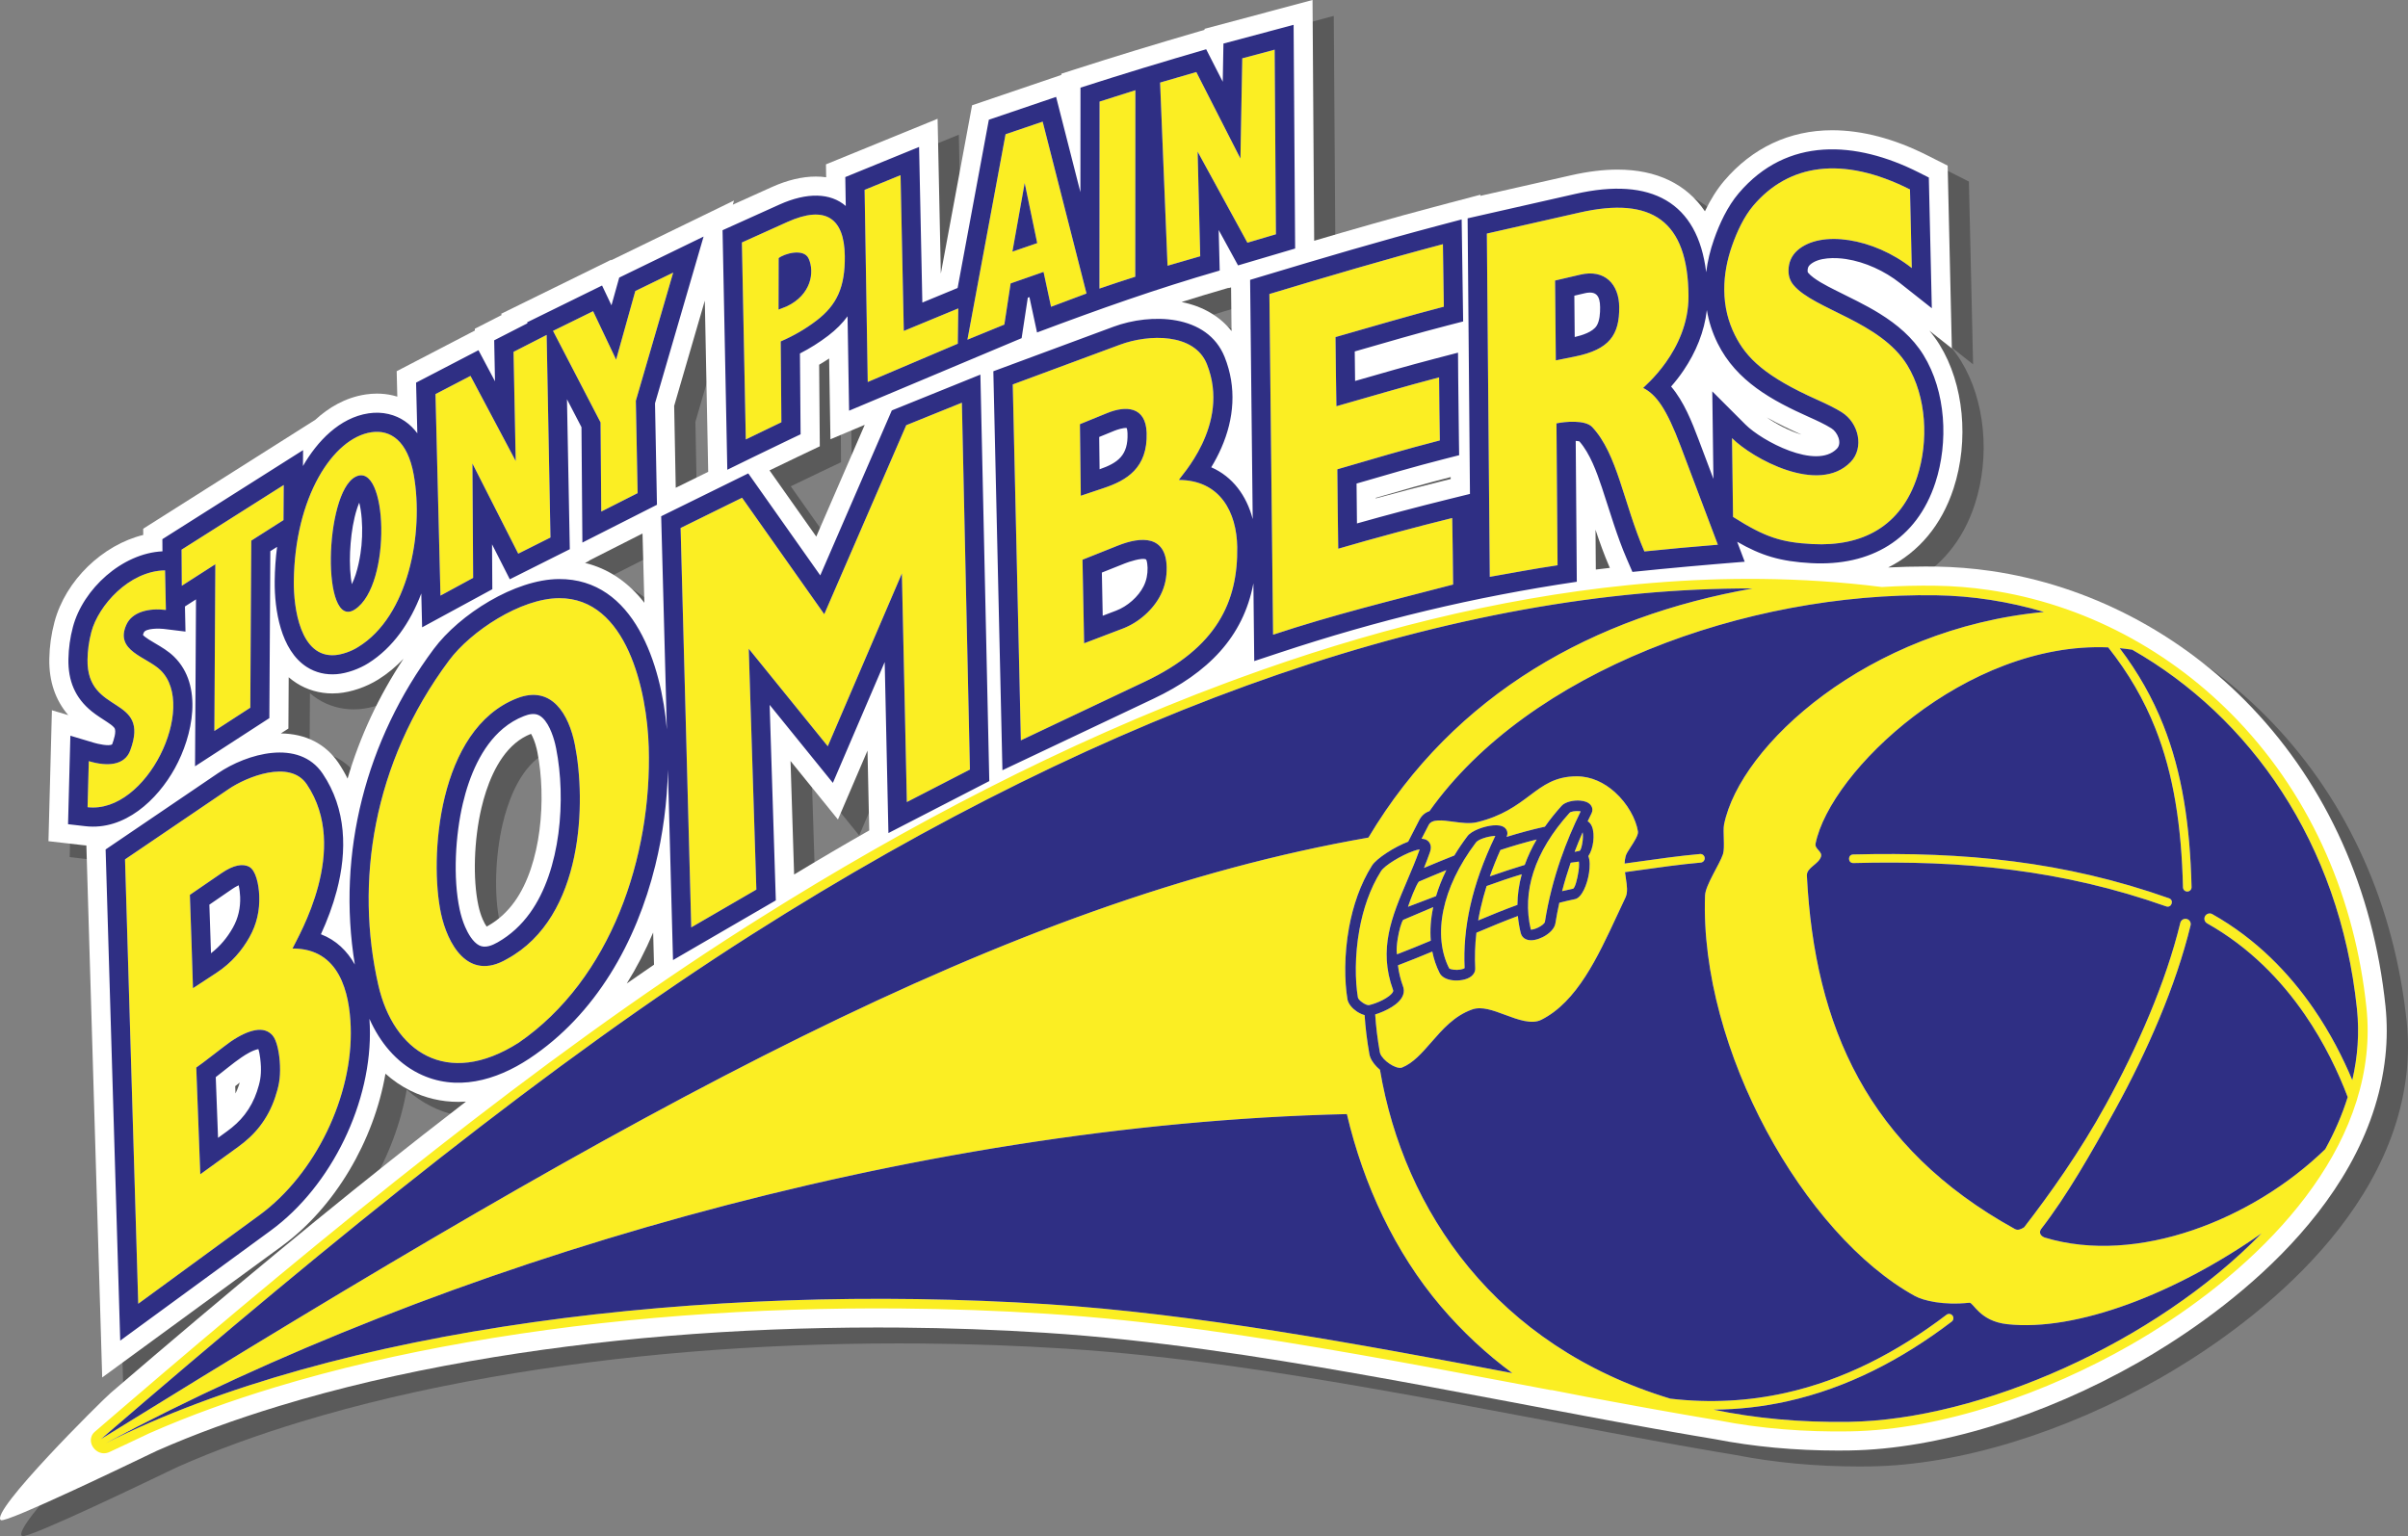 <?xml version="1.0" encoding="utf-8"?>
<!-- Generator: Adobe Illustrator 16.0.0, SVG Export Plug-In . SVG Version: 6.00 Build 0)  -->
<!DOCTYPE svg PUBLIC "-//W3C//DTD SVG 1.1//EN" "http://www.w3.org/Graphics/SVG/1.1/DTD/svg11.dtd">
<svg version="1.1" id="Layer_1_copy" xmlns="http://www.w3.org/2000/svg" xmlns:xlink="http://www.w3.org/1999/xlink" x="0px"
	 y="0px" width="453.618px" height="289.442px" viewBox="0 0 453.618 289.442" enable-background="new 0 0 453.618 289.442"
	 xml:space="preserve">
<rect x="0" y="0" width="453.618" height="289.442" fill="#808080" stroke="none"/>
<path opacity="0.3" d="M4.166,289.417c-2.247-1.439,19.073-22.599,20.672-23.957c22.768-19.549,41.483-35.01,58.884-48.646
	c2.733-2.141,5.416-4.224,8.054-6.252c-0.48,0.032-0.958,0.049-1.433,0.049c-3.178,0-6.225-0.715-9.057-2.125
	c-1.681-0.837-3.244-1.904-4.672-3.182c-2.183,12.643-9.503,25.159-19.5,32.47l-33.862,24.765l-2.98-100.235
	c-0.198-0.016-0.396-0.034-0.592-0.058l-6.551-0.752l0.649-24.671l3.077,0.92c-2.442-2.859-3.64-6.413-3.566-10.601
	c0.042-2.373,0.36-4.643,0.971-6.94c2.098-7.883,9.081-14.534,16.723-16.409l-0.008-1.174l32.413-20.517
	c2.473-2.271,5.635-4.203,9.519-4.783c0.7-0.104,1.404-0.157,2.094-0.157c1.021,0,2.031,0.115,3.002,0.342
	c0.286,0.066,0.566,0.142,0.843,0.226l-0.119-4.79l14.731-7.661l-0.007-0.339l5.061-2.59l-0.115-0.222l20.707-10.173l0.037,0.079
	l23.128-11.25l-0.227,0.779l7.309-3.298c2.942-1.327,5.748-2,8.342-2c0.663,0,1.311,0.045,1.94,0.134l-0.04-2.431l21.03-8.588
	l0.611,29.169l5.886-31.714l16.816-5.715l0-0.226l2.495-0.803c7.612-2.45,15.167-4.757,23.776-7.263l0.707-0.206l0.003-0.19
	L251.254,3l0.31,45.363c7.149-2.11,14.774-4.297,22.41-6.317l2.87-0.76l-0.001-0.016l0.427-0.097l5.608-1.484l0.003,0.212
	l17.11-3.879c3.121-0.708,6.054-1.066,8.717-1.066c7.384,0,12.985,2.724,16.464,7.854c1.066-2.227,2.273-4.139,3.607-5.711
	c5.305-6.252,12.345-9.557,20.359-9.557c5.66,0,11.684,1.588,17.902,4.72l3.86,1.946l0.788,34.442l-4.235-3.348
	c0.725,0.864,1.372,1.758,1.945,2.688c4.545,7.365,5.569,17.985,2.611,27.055c-2.244,6.88-6.526,11.966-12.313,14.881
	c2.351-0.121,4.706-0.182,7.021-0.182c0.698,0,1.396,0.006,2.094,0.017c3.394,0.054,6.828,0.329,10.211,0.818
	c18.469,2.673,35.93,11.808,49.168,25.722c14.184,14.91,22.893,34.356,25.184,56.236c0.329,3.138,0.322,6.344-0.021,9.526
	c-3.228,29.918-33.518,50.227-46.392,57.569c-18.115,10.333-37.987,16.405-54.52,16.662c-0.726,0.012-1.453,0.017-2.18,0.017
	c-8.116,0-15.939-0.725-23.253-2.155l-3.85-0.649l-3.627-0.628l-3.926-0.694l-4.508-0.815l-4.308-0.792l-4.487-0.836l-1.456-0.283
	l-5.244-0.978l-7.725-1.461c-9.648-1.824-19.104-3.601-28.689-5.279c-17.328-3.035-37.809-6.314-58.326-7.623
	c-9.005-0.575-18.197-0.904-27.319-0.979c-1.398-0.011-2.8-0.017-4.201-0.017c-26.956,0-52.804,2.138-76.827,6.355
	c-13.03,2.288-24.771,5.045-35.893,8.427c-8.473,2.577-16.017,5.34-23.062,8.447l-1.317,0.626
	C30.227,277.934,5.148,290.065,4.166,289.417z M48.362,209.029c0.24-0.48,0.449-0.984,0.628-1.519
	c0.065-0.192,0.124-0.373,0.176-0.543c-0.177,0.141-0.749,0.597-0.856,0.682L48.362,209.029z M127.041,178.703
	c-1.44,3.397-3.103,6.606-4.97,9.598c1.722-1.199,3.432-2.378,5.131-3.537L127.041,178.703z M104.017,141.275
	c-1.053,0.408-2.042,0.998-2.941,1.753c-3.62,3.038-5.469,8.311-6.382,12.197c-1.414,6.017-1.646,13.411-0.577,18.4
	c0.201,0.937,0.475,1.81,0.813,2.593c0.273,0.634,0.539,1.079,0.741,1.365c0.085-0.043,0.185-0.096,0.299-0.161
	c1.908-1.083,3.573-2.599,4.949-4.507c5.099-7.07,6.03-19.542,4.314-28.207c-0.044-0.223-0.092-0.441-0.145-0.66
	c-0.306-1.271-0.733-2.252-1.053-2.78C104.028,141.271,104.023,141.273,104.017,141.275z M153.596,167.773
	c4.73-2.868,9.447-5.638,14.151-8.308l-0.327-15.039l-5.568,12.985l-8.932-11.024L153.596,167.773z M56.907,141.191
	c4.694,0.057,8.447,1.979,10.862,5.566c0.637,0.947,1.207,1.929,1.708,2.944c2.313-7.889,5.846-15.49,10.541-22.584
	c-1.451,1.527-3.041,2.837-4.75,3.907c-2.265,1.417-5.083,2.384-7.541,2.586c-0.373,0.031-0.745,0.046-1.113,0.046
	c-2.434,0-4.776-0.678-6.774-1.962c-0.519-0.333-1.003-0.698-1.455-1.089l-0.056,9.664L56.907,141.191z M114.209,109.066
	c4.392,1.067,8.163,3.63,11.176,7.507l-0.348-13.052l-10.056,5.098l0.001,0.059L114.209,109.066z M304.62,110.311
	c0.882-0.109,1.765-0.214,2.643-0.313l-0.1-0.23c-1.002-2.314-1.834-4.652-2.601-6.961L304.62,110.311z M157.767,104.102
	l9.13-21.054l-6.458,2.715l-0.249-15.218c-0.615,0.41-1.241,0.801-1.881,1.176l0.125,15.37l-4.142,1.972
	c-1.78,0.847-3.557,1.703-5.329,2.566L157.767,104.102z M263.174,96.905c4.186-1.142,8.429-2.246,12.664-3.293l1.447-0.358
	l-0.003-0.363l-0.27,0.069c-4.498,1.148-8.863,2.391-13.84,3.842C263.173,96.836,263.174,96.871,263.174,96.905z M131.296,94.908
	l6.117-3.011l-0.64-32.248l-5.774,19.824L131.296,94.908z M336.808,81.643c1.742,1.237,4.279,2.565,6.571,3.251
	c-0.003-0.001-0.005-0.002-0.008-0.003C341.217,83.927,338.986,82.877,336.808,81.643z M226.587,59.906
	c3.977,0.797,7.208,2.679,9.412,5.475l-0.09-8.233l-0.456,0.135l-0.025-0.046l-0.663,0.192
	C231.966,58.24,229.254,59.063,226.587,59.906z"/>
<path fill="#FFFFFF" d="M0.166,286.417c-2.247-1.439,19.073-22.599,20.672-23.957c22.768-19.549,41.483-35.01,58.884-48.646
	c2.733-2.141,5.416-4.224,8.054-6.252c-0.48,0.032-0.958,0.049-1.433,0.049c-3.178,0-6.225-0.715-9.057-2.125
	c-1.681-0.837-3.244-1.904-4.672-3.182c-2.183,12.643-9.503,25.159-19.5,32.47l-33.862,24.765l-2.98-100.235
	c-0.198-0.016-0.396-0.034-0.592-0.058l-6.551-0.752l0.649-24.671l3.077,0.92c-2.442-2.859-3.64-6.413-3.566-10.601
	c0.042-2.373,0.36-4.643,0.971-6.94c2.098-7.883,9.081-14.534,16.723-16.409l-0.008-1.174l32.413-20.517
	c2.473-2.271,5.635-4.203,9.519-4.783c0.7-0.104,1.404-0.157,2.094-0.157c1.021,0,2.031,0.115,3.002,0.342
	c0.286,0.066,0.566,0.142,0.843,0.226l-0.119-4.79l14.731-7.661l-0.007-0.339l5.061-2.59l-0.115-0.222l20.707-10.173l0.037,0.079
	l23.128-11.25l-0.227,0.779l7.309-3.298c2.942-1.327,5.748-2,8.342-2c0.663,0,1.311,0.045,1.94,0.134l-0.04-2.431l21.03-8.588
	l0.611,29.169l5.886-31.714l16.816-5.715l0-0.226l2.495-0.803c7.612-2.45,15.167-4.757,23.776-7.263l0.706-0.206l0.003-0.19
	L247.254,0l0.31,45.363c7.149-2.11,14.774-4.297,22.41-6.317l2.87-0.76l-0.001-0.016l0.427-0.097l5.608-1.484l0.003,0.212
	l17.11-3.879c3.121-0.708,6.054-1.066,8.717-1.066c7.384,0,12.985,2.724,16.464,7.854c1.066-2.227,2.273-4.139,3.607-5.711
	c5.305-6.252,12.345-9.557,20.359-9.557c5.66,0,11.684,1.588,17.902,4.72l3.86,1.946l0.788,34.442l-4.235-3.348
	c0.725,0.864,1.372,1.758,1.945,2.688c4.545,7.365,5.569,17.985,2.611,27.055c-2.244,6.88-6.526,11.966-12.313,14.881
	c2.351-0.121,4.706-0.182,7.021-0.182c0.698,0,1.396,0.006,2.094,0.017c3.394,0.054,6.828,0.329,10.211,0.818
	c18.469,2.673,35.93,11.808,49.168,25.722c14.184,14.91,22.893,34.356,25.184,56.236c0.329,3.138,0.322,6.344-0.021,9.526
	c-3.228,29.918-33.518,50.227-46.392,57.569c-18.115,10.333-37.987,16.405-54.52,16.662c-0.726,0.012-1.453,0.017-2.18,0.017
	c-8.116,0-15.939-0.725-23.253-2.155l-3.85-0.649l-3.627-0.628l-3.926-0.694l-4.508-0.815l-4.308-0.792l-4.487-0.836l-1.456-0.283
	l-5.244-0.978l-7.725-1.461c-9.648-1.824-19.104-3.601-28.689-5.279c-17.328-3.035-37.809-6.314-58.326-7.623
	c-9.005-0.575-18.197-0.904-27.319-0.979c-1.398-0.011-2.8-0.017-4.201-0.017c-26.956,0-52.804,2.138-76.827,6.355
	c-13.03,2.288-24.771,5.045-35.893,8.427c-8.473,2.577-16.017,5.34-23.062,8.447l-1.317,0.626
	C26.227,274.934,1.148,287.065,0.166,286.417z M44.362,206.029c0.24-0.48,0.449-0.984,0.628-1.519
	c0.065-0.192,0.124-0.373,0.176-0.543c-0.177,0.141-0.749,0.597-0.856,0.682L44.362,206.029z M123.041,175.703
	c-1.44,3.397-3.103,6.606-4.97,9.598c1.722-1.199,3.432-2.378,5.131-3.537L123.041,175.703z M100.017,138.274
	c-1.053,0.409-2.042,0.999-2.941,1.753c-3.62,3.038-5.469,8.311-6.382,12.197c-1.414,6.017-1.646,13.411-0.577,18.4
	c0.201,0.937,0.475,1.81,0.813,2.593c0.273,0.634,0.539,1.079,0.741,1.365c0.085-0.043,0.185-0.096,0.299-0.161
	c1.908-1.083,3.573-2.599,4.949-4.507c5.099-7.07,6.03-19.542,4.314-28.207c-0.044-0.223-0.092-0.441-0.145-0.66
	c-0.306-1.271-0.733-2.252-1.053-2.78C100.028,138.271,100.023,138.272,100.017,138.274z M149.596,164.773
	c4.73-2.868,9.447-5.638,14.151-8.308l-0.327-15.039l-5.568,12.985l-8.932-11.024L149.596,164.773z M52.907,138.19
	c4.694,0.057,8.447,1.979,10.862,5.567c0.637,0.947,1.207,1.929,1.708,2.944c2.313-7.889,5.846-15.49,10.541-22.584
	c-1.451,1.527-3.041,2.837-4.75,3.907c-2.265,1.417-5.083,2.384-7.541,2.586c-0.373,0.031-0.745,0.046-1.113,0.046
	c-2.434,0-4.776-0.678-6.774-1.962c-0.519-0.333-1.003-0.698-1.455-1.089l-0.056,9.664L52.907,138.19z M110.209,106.066
	c4.392,1.067,8.163,3.63,11.176,7.507l-0.348-13.052l-10.056,5.098l0.001,0.059L110.209,106.066z M300.62,107.311
	c0.882-0.109,1.765-0.214,2.643-0.313l-0.1-0.23c-1.002-2.314-1.834-4.652-2.601-6.961L300.62,107.311z M153.767,101.102
	l9.13-21.054l-6.458,2.715l-0.249-15.218c-0.615,0.41-1.241,0.801-1.881,1.176l0.125,15.37l-4.142,1.972
	c-1.78,0.847-3.557,1.703-5.329,2.566L153.767,101.102z M259.174,93.905c4.186-1.142,8.429-2.246,12.664-3.293l1.447-0.358
	l-0.003-0.363l-0.27,0.069c-4.498,1.148-8.863,2.391-13.84,3.842C259.173,93.836,259.174,93.871,259.174,93.905z M127.296,91.908
	l6.117-3.011l-0.64-32.248l-5.774,19.824L127.296,91.908z M332.808,78.643c1.742,1.237,4.279,2.565,6.571,3.251
	c-0.003-0.001-0.005-0.002-0.008-0.003C337.217,80.927,334.986,79.877,332.808,78.643z M222.587,56.906
	c3.976,0.797,7.208,2.679,9.412,5.475l-0.09-8.233l-0.456,0.135l-0.025-0.046l-0.663,0.192
	C227.966,55.24,225.254,56.063,222.587,56.906z"/>
<path fill="#FBEE23" d="M82.975,112.225l-0.939-37.971l6.596-3.43l8.519,16.038l-0.411-20.565l6.237-3.192l0.722,38.171
	l-6.073,3.046l-8.631-16.993l0.137,21.554L82.975,112.225z M55.349,109.541c0.164-15.827,7.344-27.015,14.62-28.101
	c3.558-0.531,6.829,1.574,7.976,8.054c1.934,10.924-0.981,26.625-10.496,32.428c-1.381,0.887-3.169,1.42-4.31,1.513
	C56.541,123.975,55.297,114.508,55.349,109.541z M66.877,114.81c7.029-4.598,6.144-28.122,0.077-24.964
	C61.061,92.913,60.529,119.035,66.877,114.81z M40.562,106.316l-0.183,31.417l6.772-4.391l0.183-31.477l6.068-3.864l0.045-6.621
	L34.2,103.564l0.046,6.806L40.562,106.316z M30.268,126.301c-2.65-2.592-8.733-3.611-6.447-8.624
	c1.094-2.399,4.253-3.146,7.432-2.756l-0.158-7.456c-6.805,0.107-12.567,6.657-13.879,11.587c-0.482,1.812-0.699,3.508-0.729,5.216
	c-0.188,10.602,11.956,6.604,8.042,17.142c-1.04,2.8-4.266,3.062-7.801,2.004l-0.229,8.677
	C27.661,153.372,37.27,133.148,30.268,126.301z M342.313,75.319c1.871,0.837,3.438,1.607,4.613,2.343
	c3.269,2.048,4.261,6.744,1.687,9.393c-6.053,6.229-18.52-0.685-22.339-4.505l0.194,14.846c6.071,3.859,9.128,4.807,14.942,5.117
	c9.482,0.507,16.715-3.377,19.756-12.7c2.154-6.607,1.794-15.063-1.894-21.042c-5.075-8.225-17.515-10.443-21.394-15.043
	c-0.639-0.757-0.979-1.686-0.964-2.78c0.02-1.511,0.583-2.784,1.652-3.744c4.375-3.931,14.386-2.378,21.574,3.303l-0.34-14.814
	c-12.767-6.43-22.877-4.779-29.532,3.063c-1.746,2.058-3.073,4.929-3.993,7.559c-0.903,2.58-1.48,5.387-1.465,8.299
	c0.018,3.284,0.794,6.078,1.98,8.474C328.984,67.509,332.556,70.954,342.313,75.319z M213.883,16.998
	c-2.257,0.704-4.515,1.424-6.75,2.143l-0.023,35.234c2.235-0.764,4.492-1.529,6.75-2.233L213.883,16.998z M273.739,110.137
	c-0.034-4.642-0.103-7.917-0.171-12.536c-6.817,1.686-14.654,3.792-21.472,5.785c-0.068-3.875-0.138-11.066-0.172-14.964
	c6.06-1.773,13.216-3.884,19.31-5.439c-0.069-4.598-0.104-7.262-0.138-11.882c-6.129,1.598-13.284,3.709-19.344,5.439
	c-0.069-3.394-0.138-9.634-0.172-13.028c6.472-1.839,13.935-4.06,20.407-5.724c-0.068-4.642-0.103-7.14-0.172-11.782
	c-11.086,2.934-21.641,6.064-32.692,9.393l0.697,64.192C251.113,115.847,262.378,113.093,273.739,110.137z M189.2,61.156
	l-6.955,2.847l7.185-38.709l6.986-2.375l8.261,32.381l-6.681,2.507l-1.413-6.571l-6.2,2.167L189.2,61.156z M190.716,47.413
	l4.675-1.608l-2.36-11.328L190.716,47.413z M180.427,64.759l0.091-6.651l-10.26,4.243l-0.614-29.346l-6.772,2.766l0.591,36.204
	L180.427,64.759z M233.067,103.067c0.154,10.352-3.858,18.954-17.356,25.346l-23.401,11.082l-1.527-67.06l20.228-7.499
	c5.404-2.003,13.998-2.22,16.349,3.681c4.584,11.502-5.277,21.435-5.277,21.816C229.924,90.473,232.97,96.612,233.067,103.067z
	 M203.6,93.407l4.357-1.462c4.23-1.419,8.271-3.732,8.045-10.418c-0.167-4.934-3.884-5.144-7.422-3.7l-5.143,2.098L203.6,93.407z
	 M219.778,106.897c-0.109-6.027-4.748-5.868-9.192-4.094l-6.667,2.661l0.31,15.743l7.321-2.792c2.95-1.125,5.727-3.558,7.126-6.394
	C219.424,110.506,219.813,108.824,219.778,106.897z M280.643,108.687l-0.55-64.678l17.49-3.966
	c13.558-3.073,20.403,1.514,20.497,15.71c0.068,10.339-8.545,17.223-8.545,17.339c2.475,1.241,4.402,3.924,7.054,10.948
	l7.021,18.594c-4.614,0.372-9.228,0.788-13.841,1.27c-3.917-9.046-5.064-18.373-9.838-23.443c-1.317-1.4-5.175-1.017-6.724-0.688
	l0.206,26.734C288.963,107.166,285.083,107.917,280.643,108.687z M292.947,52.858l0.138,15.042l3.58-0.723
	c6.539-1.319,8.408-4.091,8.364-9.327c-0.036-4.282-2.699-7.181-7.332-6.101L292.947,52.858z M226.095,48.286l-0.489-19.713
	l9.378,17.159l5.371-1.588l-0.238-34.785l-6.1,1.629l-0.347,18.887l-8.311-16.302l-6.825,1.986l1.403,34.511L226.095,48.286z
	 M170.833,151.122l11.879-6.123l-1.514-69.123l-10.483,4.24l-15.442,35.61l-15.484-21.941l-11.577,5.698l2.005,75.253l12.265-7.121
	l-1.433-45.38l14.888,18.375l13.96-32.557L170.833,151.122z M140.494,82.799l-0.736-37.112l8.555-3.86
	c7.255-3.274,10.746-0.659,10.831,6.397c0.069,5.778-1.437,9.211-5.329,12.175c-2.138,1.628-4.24,2.836-6.742,3.932l0.125,15.231
	C144.963,80.626,142.729,81.706,140.494,82.799z M146.662,58.333l1.528-0.599c4.63-2.183,5.296-6.462,4.14-9.017
	c-0.914-2.02-4.668-0.906-5.645-0.081C146.685,51.874,146.662,55.126,146.662,58.333z M113.264,96.389l6.85-3.473l-0.335-17.403
	l7.035-24.151l-7.135,3.47l-3.616,12.93l-4.335-9.128l-7.551,3.71l8.953,17.248L113.264,96.389z M122.209,140.741
	c0.627,20.646-7.089,43.755-24.507,55.73c-13.613,8.662-23.596,1.577-26.433-10.854c-4.382-19.203-1.205-41.691,13.335-61.199
	c4.08-5.473,13.453-11.673,20.701-11.715C118.114,112.629,121.89,130.201,122.209,140.741z M108.295,140.31
	c-1.125-5.68-4.333-11.291-10.885-8.747c-14.962,5.81-16.567,30.15-14.333,40.57c1.169,5.458,4.964,12.965,12.446,8.551
	C110.091,172.734,110.383,150.856,108.295,140.31z M66.066,193.457c0.46,13.019-6.644,27.782-17.203,35.504l-22.822,16.69
	l-2.489-83.729l19.534-13.259c3.325-2.257,11.51-5.639,14.711-0.885c8.215,12.206-1.571,28.553-2.696,30.941
	C64,178.666,65.843,187.129,66.066,193.457z M36.353,186.191l4.393-2.878c2.916-1.91,4.883-4.304,6.268-6.771
	c1.369-2.438,1.915-5.014,1.825-7.663c-0.082-2.386-0.69-4.876-1.859-5.533c-1.206-0.678-2.989-0.379-5.233,1.16l-5.978,4.1
	C35.974,173.992,36.181,180.827,36.353,186.191z M52.744,200.797c-0.084-2.342-0.585-4.79-1.412-5.718
	c-0.792-0.89-1.863-1.221-3.271-0.964c-1.345,0.245-2.855,0.946-4.613,2.146c-1.064,0.727-5.408,4.181-6.476,4.882l0.757,20.112
	l7.13-5.167c1.515-1.097,2.911-2.355,4.097-3.896c1.222-1.589,2.172-3.35,2.857-5.387C52.506,204.749,52.831,203.228,52.744,200.797
	z M278.933,171.047c-0.183,0.806-0.339,1.6-0.474,2.383c2.486-1.048,4.937-2.043,7.39-2.937c0.015-1.921,0.29-3.848,0.821-5.771
	c-2.194,0.66-4.414,1.411-6.625,2.217C279.603,168.344,279.235,169.712,278.933,171.047z M282.645,160.154
	c-0.765,1.705-1.426,3.359-1.992,4.968c2.208-0.77,4.393-1.492,6.575-2.157c0.573-1.604,1.324-3.203,2.251-4.79
	c-2.281,0.564-4.553,1.23-6.819,1.975L282.645,160.154z M278.033,158.739c-3.287,4.362-5.285,8.709-6.117,12.71
	c-0.869,4.173-0.467,7.963,1.063,10.982c0.063,0.127,0.426,0.225,0.878,0.281c0.422,0.052,0.873,0.04,1.272-0.032
	c0.331-0.06,0.61-0.153,0.773-0.275c-0.174-3.672,0.132-7.578,1.084-11.795c0.917-4.059,2.435-8.408,4.699-13.119
	c-0.081,0.004-0.166,0.009-0.256,0.017C280.174,157.618,278.487,158.136,278.033,158.739z M266.191,168.295
	c-0.347,0.84-0.684,1.754-0.955,2.559l2.526-0.96l0.049-0.02l2.708-1.029c0.478-1.602,1.122-3.241,1.939-4.9
	c-1.729,0.703-3.455,1.43-5.182,2.168C266.998,166.466,266.597,167.314,266.191,168.295z M295.665,153.159
	c-3.302,3.661-5.576,7.404-6.787,11.146c-1.177,3.636-1.354,7.283-0.5,10.865c0.089,0.002,0.211-0.013,0.355-0.039
	c0.315-0.06,0.671-0.188,1.014-0.36l0.049-0.023c0.638-0.326,1.185-0.749,1.236-1.072c0.668-4.204,1.704-8.108,2.926-11.667
	c1.147-3.341,2.471-6.402,3.813-9.133c-0.078-0.014-0.161-0.023-0.25-0.031C296.787,152.778,295.919,152.876,295.665,153.159z
	 M295.848,162.656c-0.576,1.679-1.109,3.432-1.58,5.253c0.674-0.162,1.352-0.313,2.032-0.452c0.386-0.078,0.838-1.766,1.063-3.308
	c0.072-0.494,0.108-0.959,0.102-1.346v-0.004c-0.003-0.179-0.015-0.336-0.033-0.465c-0.511,0.063-1.026,0.134-1.547,0.216
	L295.848,162.656z M267.59,159.861c0.013,0.006,0.018,0.006,0.005-0.016l-0.006-0.011c-0.021-0.036-0.016-0.015-0.004,0.024
	L267.59,159.861z M298.149,158.333c0.045-0.389,0.058-0.776,0.033-1.12c-0.011-0.145-0.026-0.278-0.049-0.396
	c-0.518,1.177-1.024,2.408-1.511,3.692c0.308-0.065,0.615-0.13,0.924-0.192C297.803,160.263,298.036,159.313,298.149,158.333z
	 M408.603,169.248c-19.784-6.995-38.585-8.778-59.504-8.25c-1.066,0.027-1.026,1.644,0.038,1.618
	c20.615-0.557,39.441,1.272,58.926,8.162C409.069,171.134,409.61,169.604,408.603,169.248z M269.989,170.915
	c-1.93,0.808-3.812,1.613-5.619,2.387l-0.052,0.022c-0.345,0.521-0.765,1.971-1.012,3.497c-0.189,1.167-0.278,2.317-0.146,2.992
	c2.176-0.834,4.296-1.701,6.372-2.574c-0.159-1.951-0.021-4.031,0.43-6.196L269.989,170.915z M320.249,160.907
	c-3.804,0.336-8.032,0.931-12.217,1.52l-1.993,0.28c0.018-0.462,0.077-0.928,0.2-1.396c0.115-0.439,0.474-0.99,0.901-1.646
	c0.653-1.005,1.517-2.33,1.416-2.98c-0.361-2.354-1.953-5.279-4.365-7.444c-1.947-1.747-4.424-2.979-7.198-2.973
	c-4.019,0.012-6.258,1.69-8.799,3.596c-2.469,1.851-5.199,3.898-9.93,5.042c-1.387,0.336-2.979,0.121-4.544-0.09
	c-2.022-0.272-3.992-0.537-4.586,0.609c-0.454,0.88-0.903,1.747-1.343,2.606c0.685,0.025,1.218,0.277,1.531,0.814
	c0.258,0.443,0.295,1.004,0.054,1.696c-0.358,1.024-0.74,2.02-1.133,2.992c1.905-0.805,3.813-1.591,5.722-2.345
	c0.731-1.214,1.555-2.435,2.474-3.653c0.777-1.031,3.143-1.873,4.819-2.021c0.465-0.041,0.904-0.032,1.274,0.036
	c0.56,0.103,0.996,0.353,1.242,0.776c0.233,0.399,0.261,0.854,0.029,1.36c2.396-0.742,4.803-1.394,7.224-1.927
	c0.929-1.324,1.979-2.638,3.152-3.938c0.681-0.755,2.28-1.081,3.513-0.972c0.399,0.035,0.778,0.113,1.097,0.234
	c0.438,0.167,0.789,0.429,0.996,0.796c0.238,0.422,0.267,0.888,0.017,1.387l-0.003-0.002l-0.001,0.002
	c-0.239,0.479-0.479,0.97-0.717,1.472c0.344,0.191,0.607,0.525,0.795,0.964c0.163,0.38,0.261,0.854,0.298,1.368
	c0.033,0.467,0.018,0.979-0.041,1.488c-0.117,1.014-0.436,2.035-0.925,2.753c0.159,0.384,0.238,0.885,0.249,1.447v0.004v0.004
	c0.01,0.516-0.032,1.091-0.117,1.67c-0.323,2.212-1.368,4.713-2.642,4.972c-0.991,0.202-1.976,0.432-2.956,0.686
	c-0.282,1.268-0.531,2.565-0.742,3.892c-0.157,0.992-1.166,1.949-2.301,2.534l-0.055,0.03c-0.505,0.254-1.045,0.445-1.545,0.54
	c-0.591,0.111-1.16,0.089-1.625-0.111c-0.497-0.216-0.853-0.595-0.995-1.168c-0.265-1.069-0.446-2.145-0.544-3.222
	c-2.581,0.958-5.17,2.028-7.81,3.15c-0.27,2.322-0.333,4.542-0.227,6.679c0.031,0.629-0.246,1.137-0.728,1.525
	c-0.426,0.344-1.033,0.577-1.691,0.696c-0.604,0.109-1.267,0.13-1.866,0.055c-1.062-0.132-2.017-0.574-2.417-1.365
	c-0.632-1.246-1.095-2.602-1.382-4.044c-2.086,0.872-4.233,1.743-6.471,2.592c0.152,1.29,0.461,2.614,0.962,3.984
	c0.036,0.099,0.064,0.191,0.084,0.276h-0.001l0.001,0.004c0.278,1.201-0.407,2.251-1.499,3.102
	c-0.878,0.685-2.043,1.254-3.088,1.641l-0.048,0.02c-0.238,0.087-0.473,0.165-0.697,0.233c0.144,2.25,0.429,4.618,0.875,7.133
	c0.015,0.082,0.039,0.166,0.072,0.248c0.263,0.656,0.96,1.38,1.775,1.923l0.003,0.002l0.001-0.002
	c0.775,0.518,1.607,0.845,2.185,0.742c0.056-0.01,0.102-0.022,0.138-0.036c2.099-0.841,3.783-2.774,5.527-4.777
	c2.13-2.444,4.343-4.985,7.688-6.169c1.79-0.635,3.94,0.166,6.229,1.019c2.396,0.892,4.969,1.849,6.808,0.921
	c6.705-3.382,10.586-11.734,14.287-19.701c0.551-1.186,1.099-2.365,1.57-3.353c0.463-0.971,0.268-2.256,0.067-3.572
	c-0.06-0.392-0.119-0.786-0.166-1.183l2.136-0.3c4.137-0.582,8.315-1.17,12.135-1.507c0.446-0.038,0.777-0.433,0.739-0.879
	C321.089,161.2,320.695,160.869,320.249,160.907z M263.368,180.307c0.004,0.005,0,0-0.002-0.002h-0.001L263.368,180.307z
	 M259.119,189.012c0.883-0.326,1.85-0.795,2.547-1.338c0.506-0.394,0.846-0.786,0.78-1.082l-0.014-0.05
	c-2.834-7.744-0.218-13.887,2.636-20.587c0.816-1.918,1.654-3.884,2.371-5.916c-0.325,0.041-0.737,0.151-1.199,0.314
	c-2.284,0.803-5.398,2.693-6.095,3.795c-2.089,3.303-3.36,7.179-4.053,10.962c-0.902,4.935-0.821,9.694-0.291,12.838l0.001,0.008
	h0.001c0.065,0.281,0.437,0.651,0.894,0.961c0.021,0.014,0.04,0.028,0.06,0.044c0.434,0.283,0.882,0.468,1.153,0.422l0.006-0.001
	v-0.001c0.328-0.075,0.725-0.195,1.153-0.353L259.119,189.012z M445.775,198.677c-2.59,24.004-24.876,43.581-44.596,54.829
	c-15.34,8.749-34.976,15.913-52.792,16.189c-8.285,0.129-16.6-0.486-24.735-2.082l-2.12-0.354l-1.767-0.301l-1.776-0.305
	l-1.836-0.32l-2.107-0.372l-1.808-0.321l-2.545-0.458l-1.463-0.266l-4.787-0.88l-4.479-0.834l-6.768-1.315l0.077,0.057l-7.725-1.461
	c-9.57-1.81-19.144-3.608-28.737-5.288c-19.379-3.395-39.072-6.417-58.718-7.67c-9.161-0.585-18.34-0.911-27.519-0.986
	c-27.202-0.223-54.873,1.687-81.679,6.393c-12.239,2.149-24.426,4.912-36.318,8.528c-7.944,2.416-15.842,5.234-23.467,8.598
	c-2.479,1.174-4.955,2.354-7.442,3.505l-0.007,0.003c-0.883,0.42-1.728,0.284-2.371-0.141c-0.884-0.566-1.394-1.665-1.091-2.657
	c0.103-0.358,0.312-0.697,0.646-0.986l0.542-0.467c1.598-1.392,3.191-2.762,4.78-4.111c19.277-16.551,38.779-32.887,58.773-48.556
	c18.937-14.839,38.417-29.169,58.723-42.087c0.793-0.504,1.588-1.007,2.385-1.509l0.367-0.23
	c27.546-17.318,57.01-32.771,87.681-44.193l0.114-0.042c0.749-0.279,1.499-0.555,2.249-0.829
	c23.862-8.732,48.483-15.007,73.138-17.496l0.931-0.093c0.407-0.04,0.814-0.079,1.222-0.117c0.794-0.073,1.588-0.142,2.382-0.208
	l0.486-0.04c6.681-0.538,13.378-0.79,20.068-0.724l0.136,0v0.001c7.578,0.08,15.148,0.568,22.675,1.52
	c3.421-0.211,6.846-0.293,10.258-0.239c3.263,0.052,6.521,0.314,9.752,0.782c18.018,2.608,34.555,11.48,47.075,24.641
	c14.109,14.832,22.09,33.87,24.212,54.13C446.101,192.828,446.089,195.763,445.775,198.677z M257.782,157.814
	c16.292-27.311,42.602-41.686,72.39-46.939c-55.408-0.147-119.924,21.557-188.54,65.205c-37.73,24-77.612,56.271-122.61,95.064
	C120.838,208.165,189.541,169.743,257.782,157.814z M284.883,258.714c-4.856-3.594-9.376-7.773-13.469-12.593
	c-8.623-10.155-14.555-22.862-17.69-36.209c-82.6,1.931-171.139,28.511-233.811,62.016c43.223-21.74,112.456-30.337,177.295-26.2
	C225.068,247.505,255.822,253.218,284.883,258.714z M426.035,232.38c-16.23,11.371-34.897,18.562-47.936,17.116
	c-5.199-0.576-6.35-4.121-7.11-4.039c-4.898,0.525-8.655-0.385-10.274-1.276c-20.846-11.49-40.559-46.454-39.521-75.463
	c0.069-1.938,2.786-5.938,3.379-7.785c0.401-1.251-0.055-4.312,0.206-5.598c3.009-14.822,26.931-36.888,60.263-40.034
	c-6.601-1.96-13.43-3.033-20.313-3.142c-35.865-0.567-76.709,14.265-95.442,40.669c-0.794,0.269-1.459,0.78-1.925,1.681
	c-0.715,1.384-1.415,2.738-2.092,4.076c-2.57,0.979-5.958,3.149-6.813,4.5c-2.236,3.536-3.592,7.656-4.325,11.665
	c-0.948,5.184-0.86,10.201-0.299,13.525c0.006,0.033,0.013,0.065,0.021,0.098l0.006,0.026l-0.002,0.001
	c0.184,0.794,0.892,1.61,1.721,2.172c0.024,0.017,0.05,0.031,0.075,0.046c0.441,0.288,0.931,0.517,1.41,0.646
	c0.148,2.32,0.442,4.762,0.901,7.35c0.036,0.21,0.102,0.427,0.189,0.646c0.321,0.803,0.992,1.627,1.805,2.306
	c4.5,26.65,21.931,52.048,54.698,61.965c7.591,0.882,14.797,0.443,21.638-1.073c11.028-2.444,21.128-7.693,30.383-14.734
	c0.355-0.271,0.865-0.203,1.137,0.152s0.203,0.865-0.152,1.137c-9.43,7.173-19.738,12.526-31.019,15.026
	c-4.469,0.99-9.088,1.532-13.861,1.562c7.764,1.622,16.278,2.439,25.576,2.296C372.976,267.514,405.88,253.085,426.035,232.38z
	 M444.005,190.1c-3.294-31.437-20.268-55.078-42.341-67.684c-0.786-0.12-1.571-0.216-2.356-0.29
	c3.504,4.623,6.193,9.401,8.22,14.509c3.525,8.89,5.03,18.753,5.318,30.517c0.011,0.446-0.344,0.817-0.79,0.828
	c-0.447,0.011-0.818-0.344-0.828-0.79c-0.284-11.576-1.757-21.263-5.205-29.958c-2.135-5.383-5.033-10.396-8.883-15.256
	c-26.764-1.118-52.35,23.309-55.125,36.974c-0.206,1.015,1.342,1.478,1.025,2.464c-0.468,1.455-2.739,2.048-2.661,3.574
	c1.456,28.412,11.449,51.252,39.169,66.57c0.586,0.323,1.163,0.053,1.754-0.313c4.906-6.35,10.506-14.233,15.358-23.051
	c6.054-10.998,11.339-23.101,14.063-34.314c0.13-0.535,0.669-0.863,1.204-0.734c0.534,0.129,0.863,0.669,0.734,1.203
	c-2.771,11.407-8.125,23.678-14.25,34.807c-4.548,8.262-9.086,16.175-13.833,22.319c-0.758,0.981,0.188,1.575,0.636,1.71
	c17.418,5.263,39.198-3.427,52.814-16.664c1.763-3.195,3.192-6.473,4.23-9.813c-1.712-4.522-4.305-10.077-8.103-15.589
	c-4.371-6.343-10.336-12.613-18.382-17.143c-0.481-0.27-0.652-0.878-0.383-1.359c0.27-0.48,0.879-0.652,1.359-0.383
	c8.345,4.698,14.522,11.189,19.046,17.752c3.221,4.675,5.601,9.393,7.327,13.527C444.146,199.125,444.48,194.638,444.005,190.1z"/>
<path fill="#2F2F84" d="M296.665,67.178c6.539-1.319,8.408-4.091,8.364-9.327c-0.036-4.282-2.699-7.181-7.332-6.101l-4.75,1.108
	l0.138,15.042L296.665,67.178z M298.514,55.256c2.179-0.508,2.896,0.485,2.915,2.625c0.009,1.075-0.061,2.583-0.67,3.519
	c-0.752,1.156-2.668,1.765-4.115,2.101l-0.071-7.791L298.514,55.256z M148.19,57.734l-1.528,0.599c0-3.207,0.023-6.459,0.023-9.697
	c0.976-0.825,4.73-1.939,5.645,0.081C153.486,51.272,152.82,55.551,148.19,57.734z M142.077,86.033
	c2.217-1.085,4.44-2.159,6.669-3.22l2.071-0.986L150.692,66.6c1.859-0.952,3.602-2.04,5.304-3.336
	c1.505-1.146,2.712-2.363,3.665-3.669l0.291,17.787l32.5-13.666l1.165-7.629l0.306-0.106l1.433,6.664
	c11.967-4.491,22.358-8.181,34.409-11.672l-0.189-7.634l3.646,6.669l10.755-3.18l-0.288-42.148l-13.218,3.53l-0.132,7.196
	l-3.122-6.123c-8.122,2.364-15.615,4.638-23.679,7.233l-0.013,19.694l-4.58-17.953l-12.667,4.305l-5.884,31.701l-6.644,2.748
	l-0.614-29.321l-13.901,5.677l0.089,5.447c-2.849-2.481-7.272-2.625-12.49-0.271l-10.721,4.838l0.896,45.131L142.077,86.033z
	 M225.36,13.572l8.311,16.302l0.347-18.887l6.1-1.629l0.238,34.785l-5.371,1.588l-9.378-17.159l0.489,19.713l-6.157,1.784
	l-1.403-34.511L225.36,13.572z M207.134,19.141c2.234-0.719,4.492-1.439,6.75-2.143l-0.023,35.145
	c-2.257,0.704-4.515,1.469-6.75,2.233L207.134,19.141z M189.43,25.293l6.986-2.375l8.261,32.381l-6.681,2.507l-1.413-6.571
	l-6.2,2.167l-1.184,7.754l-6.955,2.847L189.43,25.293z M169.645,33.005l0.614,29.346l10.26-4.243l-0.091,6.651l-16.964,7.216
	l-0.591-36.204L169.645,33.005z M148.313,41.827c7.255-3.274,10.746-0.659,10.831,6.397c0.069,5.778-1.437,9.211-5.329,12.175
	c-2.138,1.628-4.24,2.836-6.742,3.932l0.125,15.231c-2.235,1.064-4.469,2.144-6.704,3.237l-0.736-37.112L148.313,41.827z
	 M47.013,176.542c1.369-2.438,1.915-5.014,1.825-7.663c-0.082-2.386-0.69-4.876-1.859-5.533c-1.206-0.678-2.989-0.379-5.233,1.16
	l-5.978,4.1c0.206,5.387,0.413,12.222,0.585,17.586l4.393-2.878C43.662,181.403,45.628,179.009,47.013,176.542z M39.439,170.453
	l4.342-2.979c0.231-0.158,0.731-0.473,1.179-0.678c0.176,0.735,0.263,1.701,0.28,2.204c0.07,2.054-0.355,3.978-1.366,5.778
	c-1.071,1.907-2.425,3.52-4.128,4.831C39.65,176.557,39.551,173.504,39.439,170.453z M210.585,102.803l-6.667,2.661l0.31,15.743
	l7.321-2.792c2.95-1.125,5.727-3.558,7.126-6.394c0.748-1.515,1.137-3.197,1.102-5.124
	C219.668,100.87,215.03,101.029,210.585,102.803z M215.448,110.428c-0.998,2.022-3.083,3.823-5.182,4.623l-2.539,0.968l-0.16-8.136
	l4.353-1.737c0.688-0.275,3.244-1.134,3.972-0.736c0.215,0.272,0.281,1.248,0.287,1.552
	C216.201,108.18,215.988,109.333,215.448,110.428z M32.953,144.729c3.343-6.065,5.404-15.552-0.167-21.001
	c-1.069-1.045-2.341-1.796-3.62-2.549c-0.426-0.251-1.867-1.081-2.237-1.545c0.032-0.15,0.121-0.361,0.167-0.463
	c0.379-0.831,3.013-0.763,3.718-0.676L34.941,119l-0.101-4.733l2.083-1.337l-0.183,31.453l14-9.077l0.183-31.457l1.276-0.813
	c-0.284,2.166-0.428,4.337-0.451,6.468c-0.056,5.401,1.13,13.01,6.037,16.163c1.697,1.09,3.644,1.521,5.647,1.357
	c1.964-0.161,4.251-1.002,5.925-2.05c4.674-2.925,7.947-7.706,10.005-13.157l0.158,6.38l13.224-7.179l-0.054-8.461l3.347,6.589
	l11.303-5.668l-0.534-28.256l2.732,5.263l0.172,21.743l14.047-7.121l-0.368-19.113l9.152-31.42l-15.893,7.73l-1.461,5.223
	l-1.772-3.731l-14.129,6.942l0.087,0.168l-6.279,3.214l0.154,7.727l-3.114-5.862L78.38,72.097l0.236,9.544
	c-1.304-1.745-3.073-3.08-5.435-3.632c-1.23-0.288-2.498-0.316-3.746-0.13c-5.493,0.82-9.707,5.312-12.363,9.931l0.021-2.998
	l-26.507,16.778l0.016,2.289c-7.608,0.366-14.962,7.097-16.865,14.248c-0.532,1.999-0.813,4.011-0.85,6.078
	c-0.071,4.027,1.238,7.285,4.391,9.829c0.932,0.752,1.92,1.353,2.914,2.012c0.408,0.271,1.039,0.687,1.338,1.081
	c0.485,0.639-0.152,2.426-0.376,3.031c-0.01,0.026-0.02,0.065-0.037,0.089c-0.573,0.414-2.754-0.1-3.357-0.279l-4.506-1.348
	l-0.438,16.674l3.275,0.376C23.469,156.514,29.634,150.75,32.953,144.729z M111.729,58.634l4.335,9.128l3.616-12.93l7.135-3.47
	l-7.035,24.151l0.335,17.403l-6.85,3.473l-0.133-16.797l-8.953-17.248L111.729,58.634z M88.631,70.825l8.519,16.038l-0.411-20.565
	l6.237-3.192l0.722,38.171l-6.073,3.046l-8.631-16.993l0.137,21.554l-6.157,3.342l-0.939-37.971L88.631,70.825z M55.349,109.541
	c0.164-15.827,7.344-27.015,14.62-28.101c3.558-0.531,6.829,1.574,7.976,8.054c1.934,10.924-0.981,26.625-10.496,32.428
	c-1.381,0.887-3.169,1.42-4.31,1.513C56.541,123.975,55.297,114.508,55.349,109.541z M53.448,91.38l-0.045,6.621l-6.068,3.864
	l-0.183,31.477l-6.772,4.391l0.183-31.417l-6.315,4.054l-0.046-6.806L53.448,91.38z M16.727,143.415
	c3.535,1.058,6.761,0.796,7.801-2.004c3.914-10.538-8.229-6.541-8.042-17.142c0.03-1.708,0.248-3.404,0.729-5.216
	c1.312-4.931,7.074-11.48,13.879-11.587l0.158,7.456c-3.179-0.39-6.338,0.356-7.432,2.756c-2.286,5.013,3.797,6.032,6.447,8.624
	c7.002,6.847-2.607,27.07-13.77,25.79L16.727,143.415z M216.002,81.526c-0.167-4.934-3.884-5.144-7.422-3.7l-5.143,2.098
	l0.163,13.483l4.357-1.462C212.187,90.525,216.228,88.213,216.002,81.526z M207.066,82.332l2.873-1.172
	c0.45-0.184,1.729-0.611,2.315-0.507c0.103,0.268,0.143,0.785,0.149,0.995c0.139,4.129-1.785,5.561-5.264,6.772L207.066,82.332z
	 M51.333,195.08c-0.792-0.89-1.863-1.221-3.271-0.964c-1.345,0.245-2.855,0.946-4.613,2.146c-1.064,0.727-5.408,4.181-6.476,4.882
	l0.757,20.112l7.13-5.167c1.515-1.097,2.911-2.355,4.097-3.896c1.222-1.589,2.172-3.35,2.857-5.387
	c0.691-2.057,1.017-3.577,0.93-6.008C52.66,198.456,52.159,196.007,51.333,195.08z M48.402,205.658
	c-0.531,1.58-1.282,3.018-2.298,4.338c-0.95,1.234-2.098,2.267-3.356,3.178l-1.673,1.213l-0.431-11.44
	c1.618-1.229,3.185-2.585,4.834-3.71c0.875-0.599,2.125-1.363,3.191-1.571c0.305,0.895,0.451,2.507,0.478,3.262
	C49.212,202.77,48.983,203.93,48.402,205.658z M195.391,45.805l-4.675,1.608l2.314-12.936L195.391,45.805z M235.495,52.732
	l0.489,45.074c-1.155-4.419-3.767-7.992-7.811-9.763c0.709-1.167,1.347-2.378,1.896-3.629c2.432-5.542,2.905-11.431,0.635-17.13
	c-3.245-8.141-13.928-8.324-20.945-5.723l-22.634,8.391l1.712,75.171l28.415-13.456c10.329-4.892,16.973-11.667,18.863-21.768
	l0.159,14.66l4.68-1.551c18.666-6.189,36.641-10.522,56.084-13.398l-0.205-26.539c0.268,0.014,0.507,0.043,0.692,0.093
	c2.018,2.291,3.287,5.85,4.233,8.671c1.523,4.546,2.794,9.08,4.707,13.499l1.051,2.424c7.053-0.737,14.084-1.352,21.15-1.921
	l-1.418-3.757c4.519,2.592,8.088,3.711,13.97,4.025c11.089,0.593,19.842-4.357,23.37-15.178c2.481-7.607,2.005-17.15-2.252-24.049
	c-2.034-3.297-4.988-5.767-8.251-7.792c-2.744-1.704-5.635-3.038-8.509-4.491c-1.419-0.717-3.914-1.967-4.945-3.189
	c-0.105-0.125-0.119-0.25-0.116-0.413c0.006-0.46,0.114-0.803,0.459-1.113c1.612-1.449,4.794-1.378,6.778-1.073
	c3.625,0.558,7.288,2.255,10.157,4.522l6.006,4.747l-0.563-24.628l-1.93-0.973c-11.771-5.929-24.771-6.807-33.897,3.95
	c-2.084,2.457-3.586,5.668-4.646,8.699c-0.701,2.004-1.207,4.072-1.467,6.173c-1.606-13.204-10.32-18.01-24.624-14.767
	l-20.319,4.607l0.441,51.926l-4.207,1.04c-5.709,1.412-11.411,2.92-17.077,4.521c-0.031-2.505-0.055-5.01-0.077-7.515
	c5.504-1.613,11.021-3.223,16.575-4.64l2.752-0.702l-0.042-2.84c-0.06-3.952-0.108-7.902-0.138-11.855l-0.034-4.624l-4.475,1.167
	c-4.992,1.303-9.954,2.735-14.914,4.166c-0.025-1.854-0.046-3.709-0.065-5.564c5.88-1.689,11.754-3.421,17.677-4.944l2.746-0.706
	l-0.042-2.834c-0.059-3.928-0.114-7.855-0.173-11.782l-0.068-4.605l-4.452,1.178c-11.004,2.912-21.911,6.144-32.81,9.426
	L235.495,52.732z M215.71,128.413l-23.401,11.082l-1.527-67.06l20.228-7.499c5.404-2.003,13.998-2.22,16.349,3.681
	c4.584,11.502-5.277,21.435-5.277,21.816c7.843,0.04,10.889,6.179,10.985,12.634C233.221,113.418,229.209,122.021,215.71,128.413z
	 M326.277,46.315c0.92-2.63,2.247-5.501,3.993-7.559c6.655-7.843,16.766-9.494,29.532-3.063l0.34,14.814
	c-7.188-5.681-17.199-7.234-21.574-3.303c-1.069,0.96-1.633,2.233-1.652,3.744c-0.015,1.094,0.325,2.023,0.964,2.78
	c3.879,4.6,16.318,6.818,21.394,15.043c3.688,5.978,4.048,14.435,1.894,21.042c-3.041,9.323-10.273,13.207-19.756,12.7
	c-5.814-0.311-8.871-1.258-14.942-5.117l-0.194-14.846c3.819,3.821,16.286,10.734,22.339,4.505c2.574-2.649,1.582-7.345-1.687-9.393
	c-1.176-0.736-2.742-1.505-4.613-2.343c-9.757-4.365-13.329-7.81-15.521-12.231c-1.187-2.396-1.963-5.189-1.98-8.474
	C324.796,51.702,325.374,48.895,326.277,46.315z M321.535,58.419c0.363,2.165,1.038,4.259,2.032,6.266
	c3.541,7.147,10.262,10.782,17.275,13.919c1.388,0.621,2.883,1.3,4.172,2.107c1.126,0.705,2.07,2.75,1.017,3.833
	c-3.911,4.025-14.153-1.483-17.211-4.542l-6.262-6.263l0.216,16.489l-2.816-7.461c-1.226-3.247-2.743-7.106-5.156-9.94
	c0.82-0.934,1.589-1.916,2.345-3.032C319.476,66.355,321.062,62.51,321.535,58.419z M297.583,40.043
	c13.558-3.073,20.403,1.514,20.497,15.71c0.068,10.339-8.545,17.223-8.545,17.339c2.475,1.241,4.402,3.924,7.054,10.948
	l7.021,18.594c-4.614,0.372-9.228,0.788-13.841,1.27c-3.917-9.046-5.064-18.373-9.838-23.443c-1.317-1.4-5.175-1.017-6.724-0.688
	l0.206,26.734c-4.45,0.659-8.33,1.41-12.771,2.18l-0.55-64.678L297.583,40.043z M271.816,46.006
	c0.069,4.642,0.104,7.14,0.172,11.782c-6.473,1.664-13.936,3.884-20.407,5.724c0.034,3.394,0.103,9.635,0.172,13.028
	c6.06-1.729,13.215-3.841,19.344-5.439c0.034,4.62,0.068,7.284,0.138,11.882c-6.094,1.555-13.25,3.666-19.31,5.439
	c0.034,3.898,0.104,11.089,0.172,14.964c6.817-1.993,14.654-4.1,21.472-5.785c0.068,4.62,0.137,7.895,0.171,12.536
	c-11.36,2.956-22.626,5.709-33.918,9.454l-0.697-64.192C250.175,52.071,260.73,48.94,271.816,46.006z M66.877,114.81
	c7.029-4.598,6.144-28.122,0.077-24.964C61.061,92.913,60.529,119.035,66.877,114.81z M66.053,102.342
	c0.181-2.143,0.537-4.419,1.192-6.471c0.082-0.255,0.238-0.699,0.431-1.166c0.129,0.539,0.224,1.049,0.27,1.348
	c0.336,2.173,0.35,4.514,0.152,6.701c-0.152,1.685-0.7,5.108-1.825,7.318c-0.084-0.462-0.144-0.885-0.175-1.146
	C65.845,106.775,65.871,104.497,66.053,102.342z M97.41,131.563c-14.962,5.81-16.567,30.15-14.333,40.57
	c1.169,5.458,4.964,12.965,12.446,8.551c14.568-7.95,14.86-29.828,12.772-40.374C107.17,134.63,103.961,129.02,97.41,131.563z
	 M99.837,172.021c-1.636,2.269-3.653,4.148-6.091,5.532c-0.996,0.565-2.343,1.146-3.463,0.58c-1.212-0.612-2.145-2.296-2.66-3.489
	c-0.45-1.043-0.789-2.155-1.027-3.265c-1.29-6.02-0.805-14.029,0.593-19.978c1.196-5.091,3.469-10.688,7.572-14.131
	c1.187-0.997,2.506-1.791,3.953-2.352c0.907-0.353,1.989-0.606,2.892-0.104c1.615,0.898,2.579,3.717,2.982,5.39
	c0.064,0.268,0.123,0.535,0.176,0.805C106.641,150.496,105.679,163.921,99.837,172.021z M166.659,124.739l0.701,32.224l19.002-9.794
	l-1.678-76.586l-16.685,6.748l-13.479,31.083l-13.562-19.218l-16.406,8.075l1.07,40.171c-1.035-12.162-6.125-28.421-20.338-28.339
	c-8.289,0.048-18.7,6.634-23.566,13.163c-12.793,17.165-18.311,38.465-14.875,59.472c-1.443-2.562-3.514-4.604-6.389-5.71
	c1.209-2.638,2.236-5.372,2.978-8.179c1.989-7.533,1.834-15.421-2.649-22.082c-4.463-6.63-14.283-3.772-19.719-0.083l-21.17,14.369
	l2.751,92.54l28.342-20.728c11.504-8.413,19.179-24.301,18.676-38.537c-0.016-0.456-0.04-0.911-0.073-1.366
	c1.928,4.331,4.967,8.142,9.299,10.299c7.022,3.497,14.584,1.322,20.798-2.789c12.565-8.313,20.202-22.008,23.749-36.39
	c1.451-5.881,2.25-11.978,2.387-18.056l0.956,35.866l19.368-11.246l-1.164-36.837l11.91,14.7L166.659,124.739z M48.863,228.96
	l-22.822,16.69l-2.489-83.729l19.534-13.259c3.325-2.257,11.51-5.639,14.711-0.885c8.215,12.206-1.571,28.553-2.696,30.941
	c8.899-0.055,10.742,8.409,10.966,14.736C66.527,206.475,59.422,221.239,48.863,228.96z M97.702,196.471
	c-13.613,8.662-23.596,1.577-26.433-10.854c-4.382-19.203-1.205-41.691,13.335-61.199c4.08-5.473,13.453-11.673,20.701-11.715
	c12.809-0.074,16.584,17.498,16.904,28.038C122.837,161.386,115.12,184.496,97.702,196.471z M141.049,122.234l1.433,45.38
	l-12.265,7.121l-2.005-75.253l11.577-5.698l15.484,21.941l15.442-35.61l10.483-4.24l1.514,69.123l-11.879,6.123l-0.937-43.07
	l-13.96,32.557L141.049,122.234z M401.665,122.417c-0.786-0.12-1.571-0.216-2.356-0.29c3.504,4.623,6.193,9.401,8.22,14.509
	c3.525,8.89,5.03,18.753,5.318,30.517c0.011,0.446-0.344,0.817-0.79,0.828c-0.447,0.011-0.818-0.344-0.828-0.79
	c-0.284-11.576-1.757-21.263-5.205-29.958c-2.135-5.383-5.033-10.396-8.883-15.256c-26.764-1.118-52.35,23.309-55.125,36.974
	c-0.206,1.015,1.342,1.478,1.025,2.464c-0.468,1.455-2.739,2.048-2.661,3.574c1.456,28.412,11.449,51.252,39.169,66.57
	c0.586,0.323,1.163,0.053,1.754-0.313c4.906-6.35,10.506-14.233,15.358-23.051c6.054-10.998,11.339-23.101,14.063-34.314
	c0.13-0.535,0.669-0.863,1.204-0.734c0.534,0.129,0.863,0.669,0.734,1.203c-2.771,11.407-8.125,23.678-14.25,34.807
	c-4.548,8.262-9.086,16.175-13.833,22.319c-0.758,0.981,0.188,1.575,0.636,1.71c17.418,5.263,39.198-3.427,52.814-16.664
	c1.763-3.195,3.192-6.473,4.23-9.813c-1.712-4.522-4.305-10.077-8.103-15.589c-4.371-6.343-10.336-12.613-18.382-17.143
	c-0.481-0.27-0.652-0.878-0.383-1.359c0.27-0.48,0.879-0.652,1.359-0.383c8.345,4.698,14.522,11.189,19.046,17.752
	c3.221,4.675,5.601,9.393,7.327,13.527c1.021-4.39,1.355-8.876,0.881-13.414C440.711,158.664,423.738,135.022,401.665,122.417z
	 M408.063,170.778c-19.484-6.89-38.311-8.719-58.926-8.162c-1.064,0.025-1.104-1.591-0.038-1.618
	c20.919-0.528,39.72,1.255,59.504,8.25C409.61,169.604,409.069,171.134,408.063,170.778z M257.782,157.814
	c-68.241,11.929-136.943,50.351-238.76,113.33c44.998-38.794,84.88-71.064,122.61-95.064
	c68.615-43.648,133.131-65.352,188.54-65.205C300.383,116.128,274.074,130.503,257.782,157.814z M378.099,249.497
	c-5.199-0.576-6.35-4.121-7.11-4.039c-4.898,0.525-8.655-0.385-10.274-1.276c-20.846-11.49-40.559-46.454-39.521-75.463
	c0.069-1.938,2.786-5.938,3.379-7.785c0.401-1.251-0.055-4.312,0.206-5.598c3.009-14.822,26.931-36.888,60.263-40.034
	c-6.601-1.96-13.43-3.033-20.313-3.142c-35.865-0.567-76.709,14.265-95.442,40.669c-0.794,0.269-1.459,0.78-1.925,1.681
	c-0.715,1.384-1.415,2.738-2.092,4.076c-2.57,0.979-5.958,3.149-6.813,4.5c-2.236,3.536-3.592,7.656-4.325,11.665
	c-0.948,5.184-0.86,10.201-0.299,13.525c0.006,0.033,0.013,0.065,0.021,0.098l0.006,0.026l-0.002,0.001
	c0.184,0.794,0.892,1.61,1.721,2.172c0.024,0.017,0.05,0.031,0.075,0.046c0.441,0.288,0.931,0.517,1.41,0.646
	c0.148,2.32,0.442,4.762,0.901,7.35c0.036,0.21,0.102,0.427,0.189,0.646c0.321,0.803,0.992,1.627,1.805,2.306
	c4.5,26.65,21.931,52.048,54.698,61.965c7.591,0.882,14.797,0.443,21.638-1.073c11.028-2.444,21.128-7.693,30.383-14.734
	c0.355-0.271,0.865-0.203,1.137,0.152s0.203,0.865-0.152,1.137c-9.43,7.173-19.738,12.526-31.019,15.026
	c-4.469,0.99-9.088,1.532-13.861,1.562c7.764,1.622,16.278,2.439,25.576,2.296c24.617-0.383,57.521-14.812,77.676-35.517
	C409.804,243.751,391.137,250.942,378.099,249.497z M267.589,159.834l0.006,0.011c0.013,0.021,0.008,0.021-0.005,0.016l-0.005-0.002
	C267.574,159.82,267.568,159.798,267.589,159.834z M296.623,160.508c0.486-1.284,0.993-2.516,1.511-3.692
	c0.022,0.118,0.038,0.252,0.049,0.396c0.024,0.344,0.012,0.731-0.033,1.12c-0.113,0.98-0.346,1.931-0.603,1.983
	C297.238,160.378,296.93,160.443,296.623,160.508z M297.465,162.799v0.004c0.007,0.387-0.029,0.852-0.102,1.346
	c-0.226,1.542-0.678,3.229-1.063,3.308c-0.681,0.139-1.358,0.29-2.032,0.452c0.471-1.821,1.004-3.574,1.58-5.253l0.037-0.105
	c0.521-0.082,1.036-0.153,1.547-0.216C297.451,162.463,297.462,162.621,297.465,162.799z M293.958,162.007
	c-1.222,3.559-2.258,7.463-2.926,11.667c-0.052,0.323-0.599,0.746-1.236,1.072l-0.049,0.023c-0.343,0.172-0.698,0.301-1.014,0.36
	c-0.145,0.026-0.267,0.041-0.355,0.039c-0.854-3.582-0.677-7.229,0.5-10.865c1.211-3.741,3.485-7.484,6.787-11.146
	c0.255-0.282,1.122-0.381,1.856-0.315c0.089,0.008,0.172,0.018,0.25,0.031C296.428,155.605,295.105,158.667,293.958,162.007z
	 M287.228,162.964c-2.183,0.665-4.367,1.388-6.575,2.157c0.566-1.608,1.228-3.263,1.992-4.968l0.015-0.005
	c2.267-0.744,4.538-1.41,6.819-1.975C288.552,159.761,287.801,161.36,287.228,162.964z M286.67,164.723
	c-0.531,1.923-0.807,3.85-0.821,5.771c-2.453,0.894-4.903,1.889-7.39,2.937c0.135-0.783,0.291-1.577,0.474-2.383
	c0.302-1.335,0.67-2.703,1.112-4.107C282.256,166.134,284.476,165.383,286.67,164.723z M276.987,170.61
	c-0.952,4.217-1.258,8.123-1.084,11.795c-0.163,0.122-0.442,0.216-0.773,0.275c-0.399,0.072-0.851,0.084-1.272,0.032
	c-0.452-0.057-0.814-0.154-0.878-0.281c-1.53-3.02-1.933-6.81-1.063-10.982c0.832-4.001,2.83-8.348,6.117-12.71
	c0.454-0.603,2.142-1.121,3.397-1.231c0.09-0.008,0.175-0.013,0.256-0.017C279.421,162.202,277.904,166.551,276.987,170.61z
	 M270.519,168.845l-2.708,1.029l-0.049,0.02l-2.526,0.96c0.271-0.805,0.608-1.719,0.955-2.559c0.406-0.981,0.807-1.829,1.086-2.183
	c1.727-0.738,3.453-1.465,5.182-2.168C271.641,165.604,270.997,167.244,270.519,168.845z M269.533,177.239
	c-2.076,0.873-4.196,1.74-6.372,2.574c-0.133-0.675-0.044-1.825,0.146-2.992c0.247-1.526,0.667-2.977,1.012-3.497l0.052-0.022
	c1.808-0.773,3.689-1.579,5.619-2.387l-0.026,0.128C269.511,173.208,269.374,175.288,269.533,177.239z M263.368,180.307
	l-0.003-0.002h0.001C263.368,180.307,263.372,180.312,263.368,180.307z M257.916,189.381L257.916,189.381l-0.006,0.002
	c-0.271,0.046-0.72-0.139-1.153-0.422c-0.02-0.016-0.039-0.03-0.06-0.044c-0.457-0.31-0.828-0.68-0.894-0.961h-0.001l-0.001-0.008
	c-0.53-3.144-0.611-7.903,0.291-12.838c0.692-3.783,1.964-7.659,4.053-10.962c0.696-1.102,3.811-2.992,6.095-3.795
	c0.462-0.163,0.874-0.273,1.199-0.314c-0.717,2.032-1.555,3.998-2.371,5.916c-2.854,6.7-5.47,12.843-2.636,20.587l0.014,0.05
	c0.065,0.296-0.274,0.688-0.78,1.082c-0.697,0.543-1.664,1.012-2.547,1.338l-0.05,0.017
	C258.64,189.186,258.244,189.306,257.916,189.381z M320.388,162.526c-3.819,0.337-7.998,0.925-12.135,1.507l-2.136,0.3
	c0.047,0.396,0.106,0.791,0.166,1.183c0.2,1.316,0.396,2.602-0.067,3.572c-0.472,0.987-1.02,2.167-1.57,3.353
	c-3.701,7.967-7.582,16.319-14.287,19.701c-1.839,0.928-4.412-0.029-6.808-0.921c-2.288-0.853-4.438-1.653-6.229-1.019
	c-3.345,1.184-5.558,3.725-7.688,6.169c-1.744,2.003-3.429,3.937-5.527,4.777c-0.036,0.014-0.082,0.026-0.138,0.036
	c-0.577,0.103-1.409-0.225-2.185-0.742l-0.001,0.002l-0.003-0.002c-0.815-0.543-1.513-1.267-1.775-1.923
	c-0.033-0.082-0.058-0.166-0.072-0.248c-0.446-2.515-0.731-4.883-0.875-7.133c0.225-0.068,0.459-0.146,0.697-0.233l0.048-0.02
	c1.045-0.387,2.21-0.956,3.088-1.641c1.092-0.851,1.777-1.9,1.499-3.102l-0.001-0.004h0.001c-0.02-0.085-0.048-0.178-0.084-0.276
	c-0.501-1.37-0.81-2.694-0.962-3.984c2.237-0.849,4.385-1.72,6.471-2.592c0.287,1.442,0.75,2.798,1.382,4.044
	c0.4,0.791,1.355,1.233,2.417,1.365c0.6,0.075,1.263,0.055,1.866-0.055c0.658-0.119,1.266-0.353,1.691-0.696
	c0.481-0.389,0.759-0.896,0.728-1.525c-0.106-2.137-0.043-4.356,0.227-6.679c2.64-1.122,5.229-2.192,7.81-3.15
	c0.098,1.077,0.279,2.152,0.544,3.222c0.143,0.573,0.498,0.952,0.995,1.168c0.465,0.2,1.034,0.223,1.625,0.111
	c0.5-0.095,1.04-0.286,1.545-0.54l0.055-0.03c1.135-0.585,2.144-1.542,2.301-2.534c0.211-1.326,0.46-2.624,0.742-3.892
	c0.98-0.254,1.965-0.483,2.956-0.686c1.273-0.259,2.318-2.76,2.642-4.972c0.085-0.579,0.127-1.154,0.117-1.67v-0.004v-0.004
	c-0.011-0.563-0.09-1.063-0.249-1.447c0.489-0.718,0.808-1.739,0.925-2.753c0.059-0.509,0.074-1.021,0.041-1.488
	c-0.037-0.514-0.135-0.988-0.298-1.368c-0.188-0.438-0.451-0.772-0.795-0.964c0.238-0.502,0.478-0.992,0.717-1.472l0.001-0.002
	l0.003,0.002c0.25-0.499,0.222-0.965-0.017-1.387c-0.207-0.367-0.559-0.629-0.996-0.796c-0.318-0.121-0.697-0.199-1.097-0.234
	c-1.232-0.109-2.832,0.217-3.513,0.972c-1.173,1.301-2.224,2.614-3.152,3.938c-2.421,0.533-4.827,1.185-7.224,1.927
	c0.231-0.507,0.204-0.961-0.029-1.36c-0.246-0.424-0.683-0.674-1.242-0.776c-0.37-0.068-0.81-0.077-1.274-0.036
	c-1.677,0.147-4.042,0.989-4.819,2.021c-0.919,1.219-1.742,2.439-2.474,3.653c-1.909,0.754-3.816,1.54-5.722,2.345
	c0.393-0.973,0.774-1.968,1.133-2.992c0.241-0.692,0.204-1.253-0.054-1.696c-0.313-0.537-0.847-0.789-1.531-0.814
	c0.439-0.859,0.889-1.727,1.343-2.606c0.594-1.146,2.563-0.882,4.586-0.609c1.565,0.211,3.157,0.426,4.544,0.09
	c4.73-1.144,7.461-3.191,9.93-5.042c2.541-1.905,4.78-3.584,8.799-3.596c2.774-0.007,5.251,1.226,7.198,2.973
	c2.412,2.165,4.004,5.09,4.365,7.444c0.101,0.65-0.763,1.976-1.416,2.98c-0.428,0.655-0.786,1.206-0.901,1.646
	c-0.123,0.469-0.183,0.935-0.2,1.396l1.993-0.28c4.185-0.589,8.413-1.184,12.217-1.52c0.446-0.038,0.841,0.293,0.879,0.74
	C321.166,162.093,320.834,162.488,320.388,162.526z M284.883,258.714c-29.062-5.496-59.815-11.209-87.674-12.986
	c-64.839-4.137-134.072,4.46-177.295,26.2c62.672-33.505,151.211-60.085,233.811-62.016c3.136,13.347,9.067,26.054,17.69,36.209
	C275.507,250.941,280.027,255.121,284.883,258.714z"/>
</svg>
